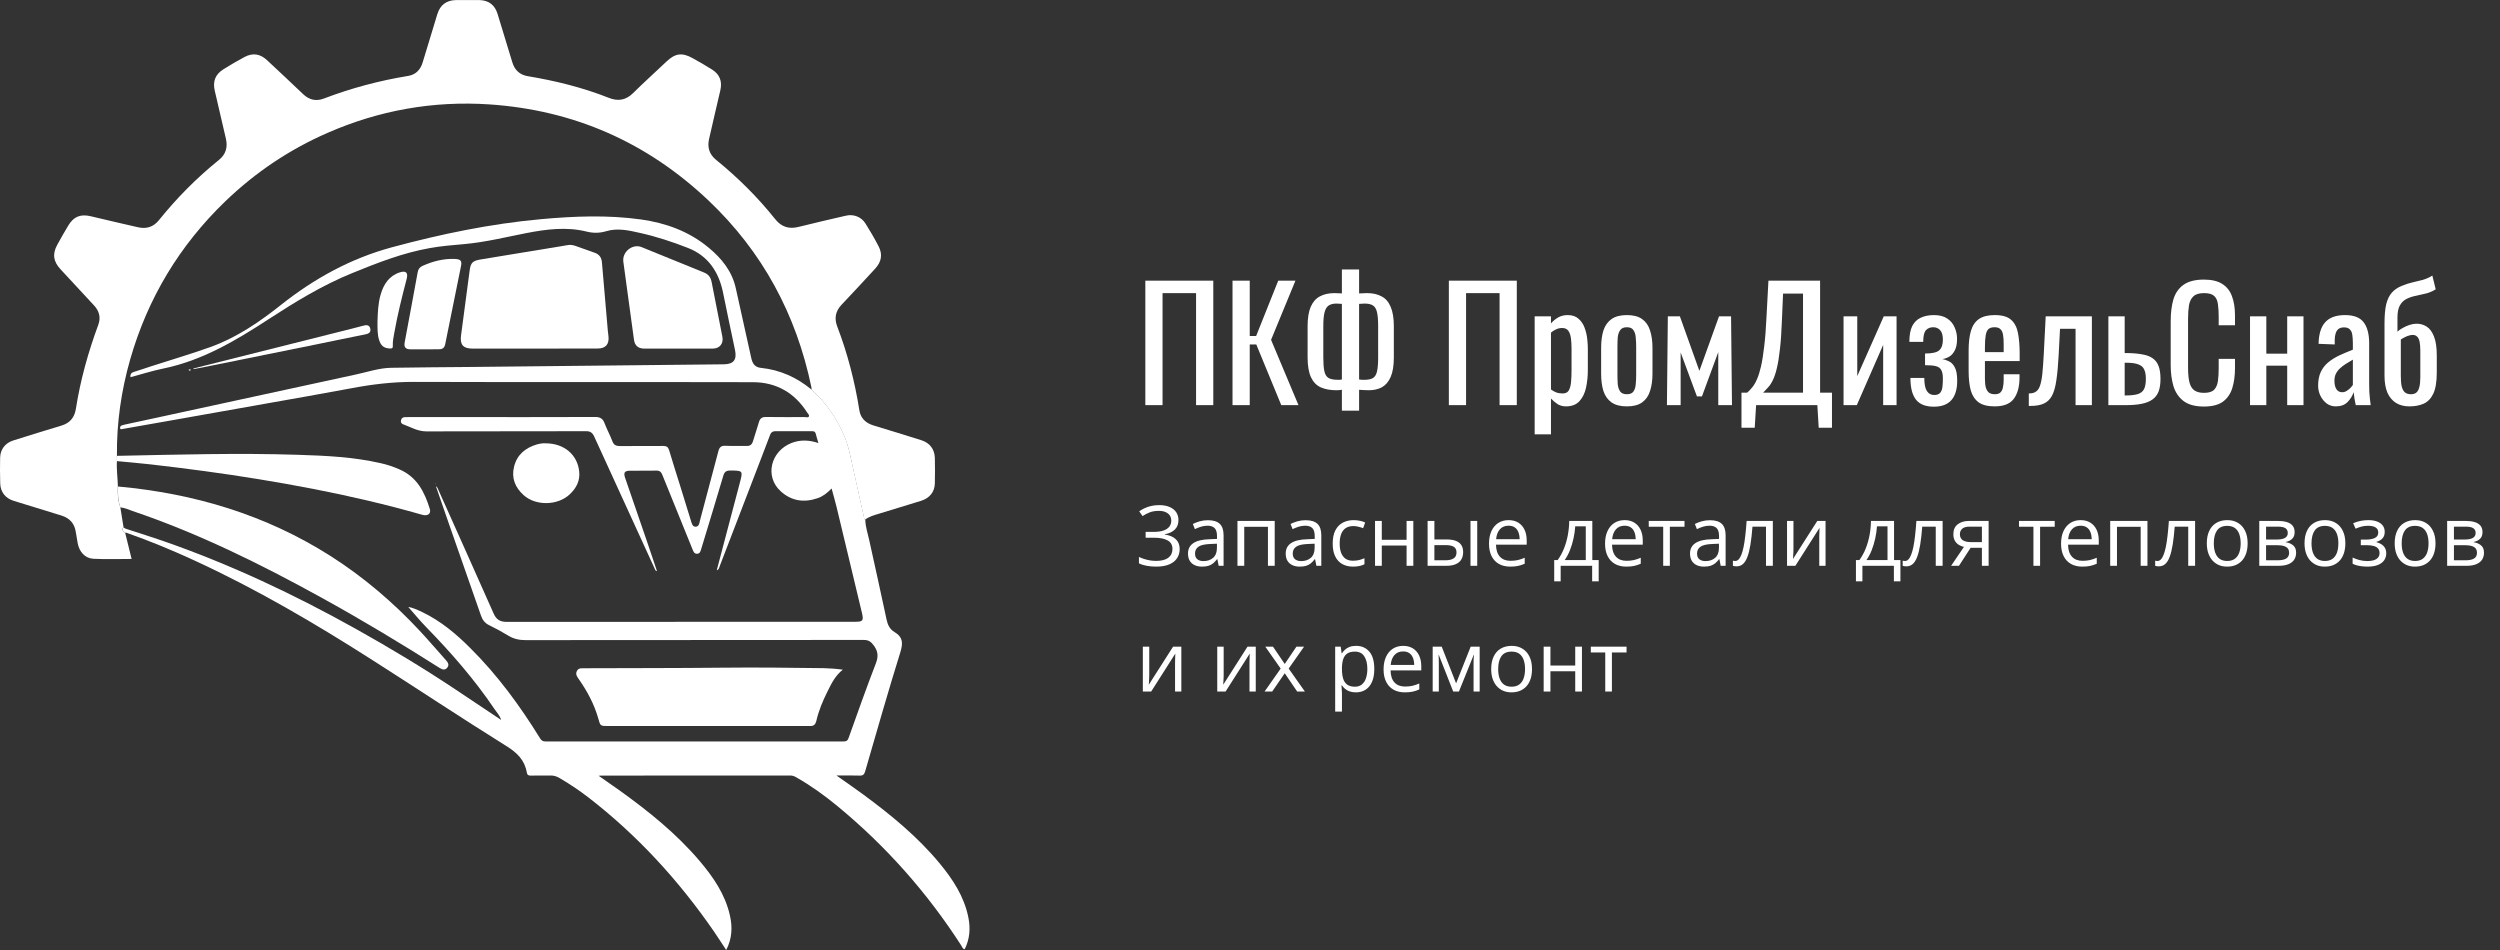 <?xml version="1.0" encoding="UTF-8"?> <svg xmlns="http://www.w3.org/2000/svg" width="200" height="76" viewBox="0 0 200 76" fill="none"><rect x="0" y="0" width="200" height="76" fill="#333333" stroke="none"/><path d="M10.013 42.624C10.185 43.316 10.35 44.001 10.529 44.716C9.504 44.716 8.479 44.753 7.462 44.701C6.796 44.663 6.34 44.144 6.213 43.444C6.16 43.15 6.108 42.849 6.063 42.556C5.958 41.864 5.562 41.442 4.903 41.239C3.631 40.855 2.36 40.456 1.088 40.065C0.437 39.862 0.04 39.365 0.018 38.688C-0.005 37.995 -0.005 37.31 0.01 36.618C0.025 35.948 0.414 35.437 1.073 35.233C2.352 34.827 3.639 34.436 4.926 34.044C5.592 33.841 5.958 33.405 6.07 32.712C6.43 30.402 7.058 28.167 7.866 25.977C8.076 25.405 7.941 24.893 7.537 24.449C6.647 23.486 5.756 22.523 4.858 21.559C4.267 20.927 4.17 20.332 4.582 19.58C4.866 19.068 5.15 18.556 5.457 18.052C5.891 17.33 6.43 17.104 7.26 17.3C8.524 17.593 9.781 17.902 11.038 18.18C11.697 18.331 12.258 18.173 12.707 17.623C14.136 15.847 15.737 14.229 17.51 12.799C18.078 12.34 18.228 11.768 18.071 11.091C17.779 9.812 17.472 8.532 17.18 7.253C17.008 6.508 17.225 5.951 17.869 5.545C18.415 5.198 18.983 4.875 19.552 4.566C20.218 4.205 20.817 4.303 21.363 4.815C22.328 5.718 23.3 6.621 24.258 7.539C24.744 7.998 25.291 8.118 25.904 7.885C28.096 7.05 30.355 6.448 32.667 6.071C33.266 5.973 33.647 5.567 33.819 4.973C34.201 3.693 34.597 2.414 34.986 1.135C35.211 0.397 35.712 0.021 36.475 0.006C37.096 -0.002 37.725 -0.002 38.346 0.006C39.094 0.021 39.588 0.397 39.805 1.112C40.201 2.399 40.59 3.693 40.987 4.988C41.174 5.612 41.585 5.989 42.221 6.094C44.436 6.463 46.605 6.997 48.7 7.825C49.433 8.118 50.062 8.028 50.645 7.449C51.513 6.591 52.426 5.77 53.316 4.927C54.012 4.265 54.558 4.182 55.403 4.649C55.942 4.942 56.466 5.251 56.982 5.575C57.588 5.966 57.79 6.515 57.626 7.23C57.326 8.525 57.019 9.812 56.728 11.106C56.571 11.776 56.743 12.348 57.281 12.784C59.024 14.199 60.611 15.772 62.01 17.525C62.519 18.165 63.125 18.346 63.895 18.15C65.152 17.834 66.409 17.548 67.673 17.255C68.287 17.111 68.9 17.345 69.237 17.879C69.611 18.474 69.963 19.076 70.284 19.7C70.628 20.348 70.516 20.95 70.015 21.491C69.125 22.455 68.234 23.425 67.329 24.374C66.843 24.886 66.731 25.457 66.97 26.097C67.808 28.28 68.384 30.522 68.751 32.833C68.848 33.457 69.259 33.841 69.858 34.029C71.145 34.421 72.432 34.812 73.711 35.218C74.377 35.429 74.766 35.933 74.788 36.633C74.803 37.31 74.803 37.988 74.788 38.665C74.773 39.35 74.377 39.847 73.689 40.065C72.558 40.419 71.429 40.757 70.299 41.103C69.918 41.216 69.536 41.322 69.207 41.57C69.125 41.517 69.118 41.427 69.103 41.344C68.811 40.02 68.511 38.695 68.219 37.371C68.04 36.558 67.89 35.722 67.568 34.955C66.962 33.51 66.095 32.231 64.92 31.169C64.92 31.109 64.927 31.042 64.912 30.981C63.701 25.149 61 20.137 56.683 16.043C51.76 11.377 45.91 8.811 39.161 8.352C34.65 8.051 30.318 8.826 26.181 10.639C23.136 11.972 20.42 13.8 18.018 16.111C14.36 19.64 11.824 23.847 10.417 28.746C9.699 31.26 9.325 33.834 9.355 36.453C9.355 36.596 9.355 36.731 9.355 36.874C9.31 37.551 9.415 38.229 9.43 38.906C9.407 39.47 9.422 40.035 9.624 40.569C9.706 41.096 9.796 41.63 9.879 42.157C9.714 42.383 9.841 42.511 10.013 42.624Z" fill="white"></path><path d="M10.013 42.623C9.841 42.503 9.714 42.383 9.893 42.172C9.968 42.285 10.088 42.307 10.208 42.345C11.143 42.646 12.078 42.947 13.006 43.263C18.392 45.13 23.532 47.553 28.515 50.337C31.223 51.85 33.879 53.453 36.468 55.176C37.68 55.982 38.877 56.79 40.089 57.595V57.592C39.992 57.246 39.745 56.998 39.55 56.712C37.964 54.364 36.109 52.234 34.134 50.209C33.587 49.652 33.094 49.043 32.66 48.554C32.952 48.591 33.393 48.779 33.827 48.99C35.271 49.69 36.483 50.706 37.612 51.835C39.79 53.995 41.593 56.456 43.201 59.06C43.313 59.24 43.418 59.315 43.635 59.315C51.588 59.308 59.548 59.308 67.501 59.315C67.726 59.315 67.816 59.24 67.89 59.03C68.601 57.042 69.304 55.048 70.067 53.077C70.277 52.527 70.254 52.121 69.91 51.647C69.686 51.338 69.484 51.195 69.102 51.195C60.087 51.203 51.072 51.203 42.056 51.21C41.555 51.21 41.106 51.12 40.672 50.856C40.171 50.548 39.655 50.27 39.131 50.014C38.772 49.841 38.585 49.57 38.465 49.208C37.65 46.86 36.827 44.512 36.004 42.164C35.622 41.081 35.248 39.989 34.874 38.906C34.934 38.936 34.971 38.974 34.994 39.019C36.498 42.375 38.002 45.724 39.49 49.081C39.7 49.562 40.007 49.75 40.523 49.75C49.815 49.743 59.099 49.743 68.392 49.743C69.027 49.743 69.102 49.66 68.96 49.05C68.286 46.228 67.613 43.406 66.932 40.584C66.813 40.095 66.671 39.606 66.528 39.079C66.177 39.44 65.833 39.711 65.414 39.854C64.321 40.23 63.319 40.087 62.451 39.297C61.165 38.131 61.636 36.099 63.326 35.436C64.03 35.166 64.726 35.196 65.474 35.444C65.391 35.166 65.316 34.94 65.264 34.714C65.227 34.548 65.137 34.496 64.98 34.496C63.992 34.503 63.012 34.503 62.025 34.496C61.808 34.496 61.68 34.586 61.605 34.797C61.404 35.346 61.187 35.895 60.977 36.445C59.84 39.395 58.71 42.345 57.573 45.303C57.529 45.416 57.529 45.566 57.341 45.619C57.962 43.278 58.568 40.96 59.182 38.642C59.444 37.649 59.444 37.649 58.419 37.641C58.104 37.641 57.955 37.747 57.865 38.055C57.289 40.012 56.69 41.961 56.099 43.91C56.047 44.091 56.002 44.294 55.763 44.302C55.531 44.302 55.471 44.114 55.396 43.933C54.596 41.961 53.795 39.997 53.002 38.025C52.912 37.792 52.8 37.641 52.523 37.649C51.812 37.664 51.102 37.649 50.391 37.657C49.964 37.664 49.867 37.815 50.009 38.228C50.6 39.952 51.199 41.675 51.79 43.406C52.044 44.159 52.299 44.911 52.561 45.694C52.418 45.656 52.411 45.574 52.381 45.506C50.765 41.984 49.149 38.462 47.541 34.932C47.398 34.616 47.219 34.488 46.867 34.496C42.618 34.511 38.361 34.496 34.111 34.511C33.408 34.511 32.854 34.165 32.241 33.939C32.114 33.894 32.046 33.773 32.076 33.638C32.106 33.487 32.196 33.389 32.353 33.374C32.465 33.367 32.577 33.367 32.69 33.367C34.014 33.367 35.331 33.367 36.655 33.367C40.306 33.367 43.964 33.374 47.615 33.359C48.019 33.359 48.229 33.495 48.363 33.856C48.55 34.345 48.805 34.812 48.992 35.301C49.104 35.602 49.291 35.685 49.59 35.685C50.75 35.677 51.91 35.685 53.069 35.677C53.316 35.677 53.451 35.76 53.526 36.008C53.81 36.964 54.117 37.92 54.416 38.876C54.723 39.854 55.022 40.832 55.321 41.811C55.374 41.969 55.441 42.134 55.636 42.134C55.86 42.142 55.92 41.969 55.965 41.796C55.972 41.758 55.98 41.72 55.987 41.683C56.481 39.824 56.982 37.965 57.469 36.099C57.551 35.775 57.7 35.647 58.037 35.662C58.598 35.692 59.159 35.662 59.72 35.677C60.004 35.685 60.154 35.572 60.237 35.301C60.386 34.789 60.573 34.277 60.715 33.766C60.805 33.465 60.969 33.352 61.284 33.359C62.316 33.374 63.356 33.367 64.389 33.367C64.494 33.367 64.643 33.427 64.703 33.329C64.778 33.209 64.635 33.103 64.576 33.006C63.566 31.418 62.107 30.582 60.244 30.575C51.206 30.552 42.161 30.582 33.124 30.552C31.418 30.545 29.749 30.748 28.088 31.064C25.799 31.493 23.51 31.892 21.221 32.298C18.572 32.772 15.931 33.239 13.283 33.706C12.13 33.909 10.978 34.119 9.826 34.315C9.751 34.33 9.639 34.383 9.609 34.262C9.587 34.165 9.639 34.067 9.751 34.029C9.834 34.007 9.916 33.984 10.006 33.961C10.859 33.781 11.711 33.6 12.557 33.412C17.854 32.261 23.151 31.109 28.448 29.965C29.398 29.762 30.326 29.438 31.305 29.423C33.453 29.386 35.593 29.378 37.74 29.356C44.458 29.288 51.176 29.213 57.895 29.145C58.688 29.137 58.965 28.791 58.8 27.994C58.479 26.473 58.157 24.961 57.85 23.441C57.514 21.762 56.66 20.468 55.037 19.836C53.788 19.346 52.508 18.925 51.191 18.632C50.301 18.428 49.396 18.225 48.498 18.496C47.959 18.654 47.473 18.662 46.927 18.526C45.319 18.127 43.71 18.338 42.109 18.647C40.463 18.97 38.825 19.377 37.149 19.527C36.228 19.61 35.316 19.678 34.403 19.843C32.233 20.227 30.191 21.025 28.163 21.853C25.784 22.823 23.607 24.155 21.467 25.548C18.849 27.256 16.178 28.844 13.058 29.484C12.175 29.664 11.315 29.943 10.44 30.176C10.402 29.898 10.537 29.807 10.731 29.747C11.195 29.604 11.652 29.446 12.116 29.295C13.709 28.776 15.325 28.31 16.904 27.738C18.976 26.977 20.779 25.743 22.492 24.381C25.156 22.274 28.051 20.678 31.351 19.783C35.278 18.722 39.236 17.902 43.283 17.533C45.947 17.292 48.61 17.187 51.266 17.555C53.264 17.834 55.112 18.504 56.683 19.805C57.73 20.671 58.568 21.695 58.868 23.079C59.272 24.938 59.69 26.789 60.102 28.648C60.214 29.145 60.431 29.386 60.88 29.431C62.414 29.589 63.753 30.198 64.935 31.177C66.11 32.23 66.977 33.51 67.583 34.962C67.905 35.73 68.047 36.565 68.234 37.378C68.534 38.703 68.826 40.027 69.117 41.352C69.14 41.434 69.14 41.525 69.222 41.577C69.237 42.172 69.439 42.729 69.558 43.301C70.015 45.393 70.486 47.477 70.927 49.57C71.017 50.006 71.197 50.352 71.571 50.571C72.229 50.962 72.252 51.444 72.035 52.151C71.055 55.312 70.142 58.495 69.222 61.678C69.147 61.949 69.05 62.062 68.751 62.047C68.167 62.025 67.591 62.04 66.918 62.04C67.681 62.581 68.377 63.056 69.05 63.552C71.279 65.193 73.412 66.939 75.184 69.084C76.232 70.356 77.13 71.718 77.466 73.381C77.646 74.261 77.586 75.119 77.174 75.94C77.003 75.909 76.973 75.751 76.905 75.646C74.167 71.394 70.853 67.661 66.955 64.455C65.93 63.612 64.86 62.845 63.708 62.19C63.559 62.1 63.401 62.04 63.222 62.04C58.187 62.047 53.152 62.047 48.109 62.047C48.064 62.047 48.012 62.054 47.892 62.062C48.483 62.476 49.029 62.852 49.568 63.236C51.895 64.907 54.124 66.698 55.987 68.896C57.064 70.175 58.007 71.537 58.389 73.215C58.605 74.156 58.576 75.074 58.097 76C57.753 75.488 57.446 74.999 57.117 74.517C54.296 70.431 50.989 66.819 47.062 63.786C46.328 63.221 45.558 62.709 44.765 62.243C44.533 62.108 44.301 62.032 44.024 62.04C43.501 62.054 42.977 62.032 42.453 62.047C42.266 62.054 42.176 61.987 42.146 61.814C41.982 60.806 41.361 60.211 40.5 59.677C36.902 57.434 33.37 55.086 29.794 52.806C25.201 49.871 20.502 47.116 15.55 44.836C13.821 44.038 12.063 43.308 10.268 42.676C10.178 42.639 10.103 42.601 10.013 42.623Z" fill="white"></path><path d="M9.445 38.921C15.535 39.478 21.258 41.179 26.458 44.49C29.091 46.168 31.455 48.185 33.587 50.473C34.298 51.233 34.964 52.023 35.66 52.798C35.832 52.986 35.974 53.19 35.772 53.423C35.578 53.656 35.353 53.551 35.136 53.415C32.039 51.451 28.897 49.562 25.687 47.794C20.824 45.115 15.864 42.661 10.597 40.878C10.283 40.772 9.976 40.614 9.632 40.599C9.437 40.05 9.415 39.485 9.445 38.921Z" fill="white"></path><path d="M9.362 36.468C14.195 36.37 19.028 36.227 23.861 36.385C26.076 36.453 28.291 36.558 30.46 37.055C30.969 37.168 31.463 37.333 31.942 37.544C33.355 38.146 33.969 39.358 34.388 40.727C34.5 41.096 34.216 41.307 33.789 41.186C32.346 40.773 30.887 40.396 29.428 40.05C26.525 39.365 23.592 38.808 20.644 38.327C17.794 37.86 14.936 37.484 12.071 37.153C11.165 37.047 10.26 36.98 9.355 36.889C9.362 36.754 9.362 36.611 9.362 36.468Z" fill="white"></path><path d="M67.427 53.573C66.805 54.062 66.506 54.702 66.199 55.319C65.818 56.079 65.489 56.862 65.301 57.697C65.242 57.946 65.092 58.089 64.831 58.081C64.643 58.081 64.456 58.081 64.269 58.081C59.062 58.081 53.855 58.081 48.648 58.081C48.027 58.081 48.027 58.081 47.862 57.479C47.533 56.32 46.972 55.282 46.284 54.303C46.149 54.108 46.029 53.934 46.149 53.686C46.276 53.43 46.508 53.46 46.733 53.46C50.406 53.445 54.087 53.453 57.76 53.415C60.476 53.385 63.192 53.415 65.907 53.453C66.394 53.468 66.88 53.498 67.427 53.573Z" fill="white"></path><path d="M42.775 27.888C41.114 27.888 39.461 27.888 37.8 27.888C37.066 27.888 36.789 27.587 36.879 26.864C37.104 25.111 37.336 23.365 37.575 21.619C37.657 21.017 37.815 20.867 38.428 20.761C40.77 20.37 43.119 19.986 45.461 19.602C45.663 19.572 45.857 19.61 46.044 19.677C46.56 19.858 47.077 20.046 47.593 20.227C47.952 20.355 48.124 20.618 48.154 20.987C48.311 22.808 48.468 24.629 48.625 26.451C48.64 26.601 48.663 26.752 48.678 26.902C48.745 27.542 48.453 27.881 47.817 27.881C46.142 27.888 44.458 27.888 42.775 27.888Z" fill="white"></path><path d="M54.259 27.888C53.346 27.888 52.441 27.896 51.528 27.888C51.034 27.881 50.772 27.633 50.713 27.143C50.436 25.074 50.151 23.004 49.867 20.935C49.762 20.152 50.6 19.475 51.326 19.768C52.995 20.445 54.663 21.13 56.339 21.808C56.69 21.951 56.855 22.199 56.93 22.56C57.214 24.02 57.506 25.48 57.79 26.94C57.895 27.482 57.581 27.881 57.027 27.888C56.107 27.896 55.179 27.888 54.259 27.888Z" fill="white"></path><path d="M33.961 27.948C33.587 27.948 33.213 27.956 32.839 27.948C32.443 27.941 32.301 27.775 32.375 27.384C32.719 25.518 33.079 23.651 33.415 21.777C33.46 21.529 33.572 21.379 33.797 21.273C34.627 20.897 35.488 20.679 36.4 20.716C36.849 20.739 36.969 20.867 36.879 21.296C36.46 23.38 36.034 25.457 35.615 27.542C35.555 27.828 35.398 27.941 35.121 27.941C34.732 27.941 34.35 27.941 33.961 27.948Z" fill="white"></path><path d="M43.673 35.467C45.124 35.474 46.194 36.37 46.336 37.717C46.418 38.447 46.111 39.049 45.58 39.546C44.615 40.456 42.857 40.486 41.885 39.606C41.204 38.989 40.897 38.236 41.129 37.318C41.368 36.362 42.042 35.828 42.939 35.557C43.186 35.489 43.448 35.444 43.673 35.467Z" fill="white"></path><path d="M30.198 25.789C30.221 25.014 30.243 24.276 30.453 23.561C30.692 22.733 31.134 22.056 32.001 21.785C32.488 21.634 32.66 21.823 32.533 22.312C32.158 23.749 31.799 25.187 31.538 26.654C31.478 26.985 31.41 27.316 31.425 27.655C31.433 27.843 31.38 27.888 31.193 27.881C30.737 27.858 30.49 27.685 30.34 27.233C30.176 26.752 30.206 26.255 30.198 25.789Z" fill="white"></path><path d="M15.475 29.476C19.702 28.415 23.921 27.354 28.148 26.293C28.44 26.218 28.724 26.142 29.016 26.067C29.271 25.999 29.54 25.947 29.622 26.285C29.697 26.616 29.465 26.707 29.188 26.759C27.991 26.993 26.802 27.241 25.612 27.489C22.687 28.084 19.769 28.671 16.844 29.266C16.395 29.356 15.946 29.439 15.497 29.529C15.49 29.514 15.482 29.491 15.475 29.476Z" fill="white"></path><path d="M15.265 29.589C15.235 29.65 15.191 29.672 15.146 29.642C15.123 29.634 15.108 29.612 15.093 29.589C15.071 29.552 15.078 29.574 15.108 29.567C15.161 29.567 15.22 29.514 15.265 29.589Z" fill="white"></path><path d="M34.785 38.627C34.8 38.658 34.822 38.695 34.837 38.725C34.762 38.748 34.822 38.68 34.807 38.665C34.792 38.658 34.792 38.642 34.785 38.627Z" fill="white"></path><path d="M34.785 38.636L34.777 38.627H34.785V38.636Z" fill="white"></path><path d="M91.627 32.412V22.454H97.063V32.412H95.685V23.449H93.004V32.412H91.627ZM98.602 32.412V22.454H99.979V26.88H100.491L102.258 22.454H103.635L101.685 27.187L103.879 32.412H102.502L100.503 27.556H99.979V32.412H98.602ZM107.351 32.854V31.182C107.31 31.191 107.245 31.199 107.156 31.207C107.066 31.215 106.989 31.219 106.924 31.219C106.428 31.219 106.006 31.142 105.657 30.986C105.315 30.83 105.055 30.559 104.876 30.174C104.698 29.789 104.608 29.261 104.608 28.588V26.105C104.608 25.441 104.694 24.916 104.864 24.531C105.035 24.146 105.279 23.872 105.596 23.708C105.92 23.535 106.306 23.449 106.753 23.449C106.867 23.449 106.981 23.453 107.095 23.462C107.208 23.462 107.294 23.466 107.351 23.474V21.556H108.728V23.474C108.809 23.466 108.911 23.462 109.033 23.462C109.155 23.453 109.26 23.449 109.35 23.449C109.813 23.449 110.203 23.535 110.52 23.708C110.844 23.872 111.088 24.15 111.251 24.544C111.422 24.929 111.507 25.449 111.507 26.105V28.588C111.507 29.252 111.422 29.777 111.251 30.162C111.08 30.547 110.844 30.822 110.544 30.986C110.243 31.142 109.902 31.219 109.52 31.219C109.39 31.219 109.26 31.215 109.13 31.207C109 31.199 108.866 31.191 108.728 31.182V32.854H107.351ZM107.009 30.383C107.074 30.383 107.139 30.383 107.204 30.383C107.269 30.375 107.318 30.367 107.351 30.359V24.31C107.278 24.302 107.204 24.298 107.131 24.298C107.058 24.29 106.989 24.285 106.924 24.285C106.656 24.285 106.444 24.339 106.29 24.445C106.136 24.552 106.026 24.736 105.961 24.998C105.896 25.261 105.864 25.63 105.864 26.105V28.588C105.864 29.064 105.892 29.433 105.949 29.695C106.006 29.957 106.115 30.137 106.278 30.236C106.44 30.334 106.684 30.383 107.009 30.383ZM109.179 30.383C109.471 30.383 109.695 30.334 109.849 30.236C110.003 30.137 110.109 29.957 110.166 29.695C110.223 29.433 110.252 29.064 110.252 28.588V26.105C110.252 25.63 110.223 25.261 110.166 24.998C110.109 24.736 110.003 24.552 109.849 24.445C109.695 24.339 109.463 24.285 109.155 24.285C109.081 24.285 109.008 24.29 108.935 24.298C108.862 24.298 108.793 24.302 108.728 24.31V30.359C108.784 30.367 108.854 30.375 108.935 30.383C109.016 30.383 109.097 30.383 109.179 30.383ZM115.908 32.412V22.454H121.344V32.412H119.967V23.449H117.285V32.412H115.908ZM122.773 34.748V25.306H124.078V25.871C124.232 25.691 124.419 25.535 124.638 25.404C124.858 25.273 125.117 25.207 125.418 25.207C125.784 25.207 126.073 25.306 126.284 25.503C126.503 25.691 126.665 25.933 126.771 26.228C126.877 26.515 126.946 26.81 126.978 27.113C127.011 27.408 127.027 27.662 127.027 27.875V29.596C127.027 30.096 126.978 30.572 126.881 31.023C126.783 31.465 126.604 31.826 126.345 32.105C126.093 32.375 125.735 32.51 125.272 32.51C125.02 32.51 124.797 32.449 124.602 32.326C124.407 32.195 124.232 32.047 124.078 31.883V34.748H122.773ZM125.016 31.477C125.244 31.477 125.406 31.395 125.504 31.232C125.601 31.059 125.662 30.83 125.686 30.543C125.711 30.256 125.723 29.941 125.723 29.596V27.875C125.723 27.58 125.707 27.31 125.674 27.064C125.642 26.81 125.573 26.609 125.467 26.462C125.361 26.314 125.195 26.24 124.967 26.24C124.797 26.24 124.634 26.277 124.48 26.351C124.325 26.425 124.191 26.511 124.078 26.609V31.158C124.199 31.248 124.337 31.326 124.492 31.391C124.647 31.449 124.821 31.477 125.016 31.477ZM130.151 32.51C129.631 32.51 129.22 32.404 128.92 32.191C128.619 31.977 128.404 31.674 128.274 31.281C128.152 30.887 128.091 30.424 128.091 29.892V27.826C128.091 27.293 128.152 26.83 128.274 26.437C128.404 26.044 128.619 25.74 128.92 25.527C129.22 25.314 129.631 25.207 130.151 25.207C130.671 25.207 131.077 25.314 131.37 25.527C131.67 25.74 131.881 26.044 132.003 26.437C132.134 26.83 132.198 27.293 132.198 27.826V29.892C132.198 30.424 132.134 30.887 132.003 31.281C131.881 31.674 131.67 31.977 131.37 32.191C131.077 32.404 130.671 32.51 130.151 32.51ZM130.151 31.539C130.403 31.539 130.577 31.465 130.675 31.318C130.781 31.17 130.842 30.977 130.858 30.74C130.882 30.494 130.894 30.24 130.894 29.978V27.752C130.894 27.482 130.882 27.228 130.858 26.99C130.842 26.753 130.781 26.56 130.675 26.412C130.577 26.257 130.403 26.179 130.151 26.179C129.899 26.179 129.72 26.257 129.614 26.412C129.509 26.56 129.444 26.753 129.419 26.99C129.403 27.228 129.395 27.482 129.395 27.752V29.978C129.395 30.24 129.403 30.494 129.419 30.74C129.444 30.977 129.509 31.17 129.614 31.318C129.72 31.465 129.899 31.539 130.151 31.539ZM133.354 32.412L133.427 25.306H134.39L135.95 29.67L137.522 25.306H138.485L138.558 32.412H137.461V28.17L136.157 31.711H135.755L134.451 28.195V32.412H133.354ZM139.318 34.219V31.416H139.769C139.907 31.301 140.041 31.162 140.171 30.998C140.309 30.834 140.435 30.621 140.549 30.359C140.671 30.088 140.781 29.744 140.878 29.326C140.976 28.9 141.061 28.367 141.134 27.728C141.215 27.088 141.276 26.314 141.317 25.404L141.475 22.454H145.607V31.416H146.558V34.219H145.497L145.388 32.412H140.488L140.378 34.219H139.318ZM141.049 31.416H144.242V23.486H142.645L142.548 25.736C142.515 26.621 142.463 27.367 142.389 27.974C142.324 28.572 142.243 29.068 142.146 29.461C142.056 29.846 141.951 30.162 141.829 30.408C141.715 30.646 141.589 30.838 141.451 30.986C141.321 31.133 141.187 31.277 141.049 31.416ZM147.484 32.412V25.306H148.581V30.088L150.701 25.306H151.725V32.412H150.653V27.593L148.544 32.412H147.484ZM154.711 32.535C154.387 32.535 154.106 32.49 153.87 32.4C153.635 32.309 153.44 32.17 153.285 31.982C153.131 31.785 153.017 31.543 152.944 31.256C152.871 30.969 152.834 30.629 152.834 30.236H153.943C153.943 30.719 154.013 31.068 154.151 31.281C154.289 31.494 154.484 31.6 154.736 31.6C154.955 31.6 155.114 31.543 155.211 31.428C155.309 31.314 155.37 31.158 155.394 30.961C155.418 30.756 155.43 30.531 155.43 30.285C155.43 29.974 155.386 29.744 155.296 29.596C155.215 29.441 155.069 29.338 154.858 29.289C154.655 29.24 154.37 29.215 154.004 29.215V28.281C154.573 28.281 154.951 28.195 155.138 28.023C155.333 27.851 155.43 27.568 155.43 27.175C155.43 26.822 155.357 26.568 155.211 26.412C155.065 26.257 154.882 26.179 154.663 26.179C154.419 26.179 154.224 26.257 154.078 26.412C153.931 26.568 153.858 26.88 153.858 27.347H152.749C152.749 26.814 152.827 26.392 152.981 26.08C153.143 25.769 153.371 25.548 153.663 25.416C153.964 25.277 154.314 25.207 154.711 25.207C155.15 25.207 155.504 25.298 155.772 25.478C156.048 25.658 156.247 25.896 156.369 26.191C156.499 26.478 156.564 26.781 156.564 27.101C156.564 27.511 156.499 27.83 156.369 28.06C156.247 28.289 156.093 28.453 155.906 28.552C155.727 28.65 155.552 28.707 155.382 28.724C155.561 28.756 155.74 28.818 155.918 28.908C156.105 28.99 156.259 29.15 156.381 29.387C156.511 29.617 156.576 29.978 156.576 30.469C156.576 31.142 156.422 31.654 156.113 32.006C155.804 32.359 155.337 32.535 154.711 32.535ZM159.575 32.51C159.022 32.51 158.596 32.404 158.295 32.191C157.994 31.969 157.783 31.65 157.661 31.232C157.547 30.805 157.49 30.285 157.49 29.67V28.047C157.49 27.416 157.551 26.892 157.673 26.474C157.795 26.056 158.007 25.74 158.307 25.527C158.616 25.314 159.038 25.207 159.575 25.207C160.168 25.207 160.603 25.33 160.879 25.576C161.163 25.822 161.35 26.179 161.439 26.646C161.529 27.105 161.573 27.658 161.573 28.306V28.883H158.794V30.31C158.794 30.596 158.819 30.83 158.868 31.01C158.925 31.191 159.01 31.326 159.124 31.416C159.245 31.498 159.4 31.539 159.587 31.539C159.782 31.539 159.928 31.494 160.025 31.404C160.131 31.305 160.201 31.17 160.233 30.998C160.274 30.818 160.294 30.609 160.294 30.371V29.941H161.561V30.211C161.561 30.924 161.411 31.486 161.11 31.895C160.81 32.305 160.298 32.51 159.575 32.51ZM158.794 28.17H160.294V27.531C160.294 27.236 160.278 26.99 160.245 26.793C160.213 26.588 160.143 26.437 160.038 26.339C159.94 26.232 159.782 26.179 159.562 26.179C159.351 26.179 159.189 26.228 159.075 26.326C158.97 26.425 158.896 26.593 158.855 26.83C158.815 27.06 158.794 27.38 158.794 27.789V28.17ZM162.304 32.473V31.477C162.547 31.477 162.738 31.428 162.876 31.33C163.023 31.232 163.132 31.068 163.206 30.838C163.287 30.601 163.348 30.285 163.388 29.892C163.429 29.49 163.465 28.99 163.498 28.392L163.656 25.306H167.35V32.412H166.045V26.302H164.802L164.693 28.392C164.652 29.203 164.591 29.875 164.51 30.408C164.437 30.941 164.319 31.359 164.156 31.662C163.994 31.957 163.775 32.166 163.498 32.289C163.23 32.412 162.88 32.473 162.45 32.473H162.304ZM168.67 32.412V25.306H169.974V28.244C169.991 28.244 170.011 28.244 170.035 28.244C170.068 28.244 170.096 28.244 170.121 28.244C170.145 28.244 170.165 28.244 170.182 28.244C170.661 28.252 171.067 28.289 171.401 28.355C171.742 28.412 172.018 28.519 172.229 28.674C172.44 28.822 172.595 29.031 172.693 29.301C172.79 29.564 172.839 29.904 172.839 30.322C172.839 30.707 172.79 31.035 172.693 31.305C172.595 31.568 172.437 31.781 172.217 31.945C171.998 32.109 171.709 32.227 171.352 32.301C170.994 32.375 170.56 32.412 170.048 32.412H168.67ZM169.974 31.637H170.048C170.462 31.637 170.787 31.6 171.023 31.527C171.258 31.453 171.425 31.322 171.522 31.133C171.62 30.937 171.669 30.662 171.669 30.31C171.669 29.99 171.624 29.74 171.535 29.56C171.453 29.371 171.299 29.236 171.071 29.154C170.852 29.064 170.531 29.019 170.109 29.019C170.1 29.019 170.08 29.019 170.048 29.019C170.015 29.019 169.991 29.019 169.974 29.019V31.637ZM176.313 32.523C175.614 32.523 175.07 32.375 174.68 32.08C174.297 31.785 174.029 31.387 173.875 30.887C173.729 30.387 173.656 29.83 173.656 29.215V25.699C173.656 25.027 173.729 24.441 173.875 23.941C174.029 23.441 174.297 23.056 174.68 22.786C175.07 22.507 175.614 22.368 176.313 22.368C176.93 22.368 177.418 22.482 177.776 22.712C178.141 22.941 178.401 23.269 178.556 23.695C178.718 24.122 178.799 24.634 178.799 25.232V26.019H177.495V25.318C177.495 24.949 177.475 24.626 177.434 24.347C177.402 24.06 177.304 23.839 177.142 23.683C176.979 23.527 176.707 23.449 176.325 23.449C175.935 23.449 175.65 23.535 175.472 23.708C175.293 23.872 175.175 24.109 175.119 24.421C175.07 24.724 175.045 25.081 175.045 25.49V29.437C175.045 29.937 175.086 30.334 175.167 30.629C175.248 30.916 175.382 31.121 175.57 31.244C175.756 31.367 176.008 31.428 176.325 31.428C176.699 31.428 176.967 31.346 177.13 31.182C177.292 31.01 177.393 30.777 177.434 30.482C177.475 30.187 177.495 29.842 177.495 29.449V28.711H178.799V29.449C178.799 30.055 178.726 30.592 178.58 31.059C178.434 31.518 178.182 31.879 177.824 32.141C177.466 32.395 176.963 32.523 176.313 32.523ZM180.002 32.412V25.306H181.306V28.293H182.976V25.306H184.28V32.412H182.976V29.252H181.306V32.412H180.002ZM186.864 32.51C186.587 32.51 186.343 32.432 186.132 32.277C185.921 32.113 185.755 31.908 185.633 31.662C185.511 31.408 185.45 31.142 185.45 30.863C185.45 30.42 185.523 30.047 185.669 29.744C185.815 29.441 186.014 29.187 186.266 28.982C186.526 28.769 186.823 28.584 187.156 28.429C187.497 28.273 187.855 28.121 188.229 27.974V27.47C188.229 27.183 188.212 26.945 188.18 26.757C188.147 26.568 188.078 26.429 187.973 26.339C187.875 26.24 187.725 26.191 187.522 26.191C187.343 26.191 187.197 26.232 187.083 26.314C186.977 26.396 186.9 26.515 186.852 26.671C186.803 26.818 186.778 26.994 186.778 27.199V27.556L185.486 27.506C185.502 26.72 185.681 26.142 186.023 25.773C186.364 25.396 186.892 25.207 187.607 25.207C188.306 25.207 188.802 25.4 189.094 25.785C189.387 26.171 189.533 26.728 189.533 27.457V30.703C189.533 30.924 189.537 31.137 189.545 31.342C189.561 31.547 189.577 31.74 189.594 31.92C189.618 32.092 189.638 32.256 189.655 32.412H188.46C188.436 32.281 188.403 32.117 188.363 31.92C188.33 31.715 188.306 31.531 188.29 31.367C188.208 31.645 188.05 31.908 187.814 32.154C187.587 32.391 187.27 32.51 186.864 32.51ZM187.376 31.379C187.505 31.379 187.627 31.342 187.741 31.268C187.855 31.195 187.956 31.113 188.046 31.023C188.135 30.924 188.196 30.846 188.229 30.789V28.773C188.025 28.887 187.834 29.002 187.656 29.117C187.477 29.232 187.319 29.355 187.181 29.486C187.05 29.609 186.945 29.752 186.864 29.916C186.791 30.072 186.754 30.252 186.754 30.457C186.754 30.744 186.807 30.969 186.912 31.133C187.018 31.297 187.172 31.379 187.376 31.379ZM192.748 32.51C192.341 32.51 191.988 32.42 191.688 32.24C191.387 32.051 191.155 31.777 190.993 31.416C190.838 31.047 190.761 30.592 190.761 30.051V25.871C190.761 25.248 190.806 24.74 190.895 24.347C190.993 23.953 191.143 23.642 191.346 23.413C191.549 23.183 191.813 23.003 192.138 22.872C192.48 22.732 192.784 22.634 193.053 22.577C193.321 22.519 193.577 22.458 193.82 22.392C194.072 22.318 194.328 22.204 194.588 22.048L194.856 23.142C194.629 23.29 194.377 23.4 194.101 23.474C193.833 23.54 193.565 23.601 193.296 23.658C193.028 23.708 192.776 23.79 192.541 23.904C192.305 24.019 192.122 24.195 191.992 24.433C191.862 24.663 191.797 24.982 191.797 25.392V26.535C191.902 26.429 192.041 26.33 192.212 26.24C192.382 26.142 192.565 26.06 192.76 25.994C192.963 25.929 193.154 25.896 193.333 25.896C193.625 25.896 193.894 25.974 194.137 26.13C194.381 26.285 194.576 26.552 194.722 26.929C194.869 27.297 194.942 27.802 194.942 28.441V29.793C194.942 30.539 194.848 31.109 194.661 31.502C194.474 31.887 194.214 32.154 193.881 32.301C193.556 32.441 193.178 32.51 192.748 32.51ZM192.87 31.539C193.048 31.539 193.191 31.498 193.296 31.416C193.41 31.326 193.491 31.182 193.54 30.986C193.597 30.789 193.625 30.527 193.625 30.199V28.047C193.625 27.744 193.605 27.502 193.565 27.322C193.524 27.142 193.459 27.011 193.37 26.929C193.28 26.838 193.158 26.793 193.004 26.793C192.922 26.793 192.829 26.81 192.724 26.843C192.626 26.867 192.52 26.908 192.407 26.966C192.301 27.015 192.187 27.08 192.065 27.162V30.088C192.065 30.433 192.09 30.711 192.138 30.924C192.195 31.137 192.28 31.293 192.394 31.391C192.516 31.49 192.675 31.539 192.87 31.539Z" fill="white"></path><path d="M94.277 41.601C94.277 41.926 94.177 42.183 93.978 42.373C93.779 42.561 93.513 42.683 93.18 42.74V42.763C93.57 42.82 93.866 42.946 94.069 43.143C94.273 43.339 94.374 43.597 94.374 43.916C94.374 44.197 94.304 44.445 94.163 44.659C94.025 44.871 93.816 45.035 93.537 45.153C93.258 45.271 92.91 45.33 92.495 45.33C92.237 45.33 91.992 45.309 91.758 45.268C91.524 45.228 91.31 45.162 91.115 45.068V44.554C91.249 44.62 91.394 44.676 91.55 44.724C91.706 44.772 91.864 44.809 92.024 44.836C92.186 44.86 92.341 44.872 92.488 44.872C92.917 44.872 93.242 44.789 93.462 44.623C93.685 44.455 93.797 44.219 93.797 43.916C93.797 43.603 93.668 43.376 93.41 43.234C93.155 43.09 92.796 43.018 92.332 43.018H91.651V42.55H92.31C92.622 42.55 92.88 42.514 93.086 42.442C93.291 42.368 93.445 42.264 93.547 42.131C93.65 41.996 93.703 41.836 93.703 41.653C93.703 41.402 93.612 41.209 93.43 41.073C93.25 40.938 93.016 40.87 92.725 40.87C92.424 40.87 92.176 40.91 91.978 40.988C91.782 41.065 91.59 41.164 91.404 41.286L91.138 40.906C91.263 40.815 91.406 40.732 91.566 40.658C91.726 40.581 91.904 40.521 92.099 40.477C92.294 40.432 92.504 40.409 92.728 40.409C93.064 40.409 93.346 40.46 93.576 40.563C93.805 40.663 93.98 40.803 94.099 40.982C94.217 41.161 94.277 41.367 94.277 41.601ZM96.634 41.617C97.058 41.617 97.373 41.713 97.578 41.905C97.784 42.097 97.887 42.404 97.887 42.825V45.265H97.494L97.39 44.734H97.364C97.264 44.865 97.161 44.975 97.053 45.065C96.944 45.152 96.819 45.219 96.676 45.265C96.535 45.308 96.362 45.33 96.156 45.33C95.94 45.33 95.747 45.292 95.579 45.215C95.412 45.139 95.28 45.023 95.183 44.868C95.088 44.713 95.04 44.517 95.04 44.279C95.04 43.921 95.181 43.646 95.462 43.454C95.743 43.262 96.172 43.157 96.747 43.14L97.361 43.113V42.894C97.361 42.584 97.295 42.367 97.163 42.242C97.031 42.118 96.845 42.056 96.604 42.056C96.418 42.056 96.241 42.083 96.072 42.138C95.903 42.192 95.743 42.257 95.592 42.331L95.426 41.918C95.586 41.835 95.77 41.764 95.978 41.705C96.186 41.646 96.404 41.617 96.634 41.617ZM97.355 43.496L96.812 43.519C96.368 43.537 96.056 43.61 95.874 43.739C95.692 43.867 95.602 44.05 95.602 44.285C95.602 44.491 95.663 44.642 95.787 44.741C95.91 44.839 96.073 44.888 96.276 44.888C96.593 44.888 96.851 44.8 97.053 44.623C97.254 44.446 97.355 44.181 97.355 43.827V43.496ZM101.977 41.676V45.265H101.435V42.144H99.539V45.265H98.997V41.676H101.977ZM104.45 41.617C104.875 41.617 105.189 41.713 105.395 41.905C105.601 42.097 105.704 42.404 105.704 42.825V45.265H105.311L105.207 44.734H105.181C105.081 44.865 104.977 44.975 104.869 45.065C104.761 45.152 104.635 45.219 104.493 45.265C104.352 45.308 104.179 45.33 103.973 45.33C103.757 45.33 103.565 45.292 103.396 45.215C103.229 45.139 103.097 45.023 102.999 44.868C102.904 44.713 102.857 44.517 102.857 44.279C102.857 43.921 102.997 43.646 103.279 43.454C103.56 43.262 103.988 43.157 104.564 43.14L105.178 43.113V42.894C105.178 42.584 105.112 42.367 104.98 42.242C104.848 42.118 104.661 42.056 104.421 42.056C104.235 42.056 104.058 42.083 103.889 42.138C103.72 42.192 103.56 42.257 103.408 42.331L103.243 41.918C103.403 41.835 103.587 41.764 103.795 41.705C104.003 41.646 104.221 41.617 104.45 41.617ZM105.171 43.496L104.629 43.519C104.186 43.537 103.873 43.61 103.691 43.739C103.509 43.867 103.418 44.05 103.418 44.285C103.418 44.491 103.48 44.642 103.603 44.741C103.727 44.839 103.89 44.888 104.094 44.888C104.409 44.888 104.668 44.8 104.869 44.623C105.07 44.446 105.171 44.181 105.171 43.827V43.496ZM108.239 45.33C107.919 45.33 107.636 45.264 107.392 45.13C107.147 44.997 106.957 44.794 106.821 44.521C106.684 44.248 106.616 43.905 106.616 43.49C106.616 43.056 106.687 42.701 106.83 42.426C106.975 42.148 107.174 41.943 107.427 41.81C107.68 41.677 107.968 41.61 108.291 41.61C108.468 41.61 108.639 41.629 108.804 41.666C108.97 41.701 109.107 41.746 109.213 41.8L109.05 42.255C108.942 42.212 108.817 42.172 108.674 42.138C108.533 42.103 108.401 42.085 108.278 42.085C108.031 42.085 107.825 42.139 107.661 42.246C107.499 42.353 107.376 42.51 107.294 42.717C107.214 42.925 107.174 43.18 107.174 43.483C107.174 43.774 107.213 44.021 107.291 44.227C107.371 44.432 107.489 44.589 107.645 44.698C107.803 44.805 107.999 44.858 108.235 44.858C108.424 44.858 108.594 44.839 108.745 44.8C108.897 44.758 109.034 44.71 109.157 44.656V45.14C109.038 45.201 108.905 45.248 108.758 45.281C108.613 45.314 108.44 45.33 108.239 45.33ZM110.543 41.676V43.182H112.527V41.676H113.066V45.265H112.527V43.644H110.543V45.265H110.002V41.676H110.543ZM114.208 45.265V41.676H114.751V43.156H115.725C116.028 43.156 116.276 43.194 116.471 43.27C116.668 43.347 116.814 43.46 116.909 43.611C117.004 43.762 117.052 43.948 117.052 44.171C117.052 44.394 117.004 44.587 116.909 44.751C116.817 44.914 116.669 45.041 116.468 45.13C116.269 45.22 116.009 45.265 115.689 45.265H114.208ZM114.751 44.823H115.637C115.905 44.823 116.12 44.775 116.28 44.678C116.44 44.582 116.52 44.422 116.52 44.197C116.52 43.977 116.445 43.824 116.296 43.739C116.147 43.651 115.932 43.608 115.653 43.608H114.751V44.823ZM117.64 45.265V41.676H118.178V45.265H117.64ZM120.688 41.61C120.991 41.61 121.25 41.678 121.467 41.813C121.684 41.949 121.849 42.139 121.964 42.383C122.079 42.625 122.136 42.909 122.136 43.234V43.572H119.679C119.685 43.993 119.789 44.314 119.99 44.534C120.191 44.755 120.475 44.865 120.84 44.865C121.065 44.865 121.265 44.844 121.438 44.803C121.611 44.761 121.791 44.7 121.977 44.62V45.098C121.797 45.178 121.618 45.237 121.441 45.274C121.266 45.312 121.058 45.33 120.818 45.33C120.476 45.33 120.177 45.26 119.922 45.12C119.669 44.979 119.471 44.771 119.331 44.498C119.191 44.225 119.12 43.892 119.12 43.496C119.12 43.11 119.184 42.776 119.311 42.495C119.442 42.211 119.623 41.992 119.857 41.84C120.093 41.687 120.37 41.61 120.688 41.61ZM120.681 42.056C120.394 42.056 120.164 42.151 119.993 42.341C119.822 42.531 119.721 42.796 119.688 43.136H121.571C121.569 42.922 121.535 42.735 121.47 42.573C121.408 42.409 121.311 42.283 121.181 42.193C121.052 42.102 120.885 42.056 120.681 42.056ZM127.385 41.676V44.803H127.895V46.506H127.372V45.265H124.853V46.506H124.337V44.803H124.616C124.819 44.519 124.988 44.208 125.122 43.87C125.257 43.531 125.358 43.177 125.427 42.806C125.496 42.432 125.534 42.056 125.538 41.676H127.385ZM126.862 42.108H126.018C125.999 42.427 125.952 42.751 125.879 43.081C125.807 43.41 125.712 43.724 125.593 44.024C125.474 44.321 125.335 44.58 125.177 44.803H126.862V42.108ZM129.972 41.61C130.275 41.61 130.535 41.678 130.751 41.813C130.967 41.949 131.133 42.139 131.248 42.383C131.362 42.625 131.42 42.909 131.42 43.234V43.572H128.962C128.969 43.993 129.073 44.314 129.274 44.534C129.475 44.755 129.759 44.865 130.125 44.865C130.35 44.865 130.549 44.844 130.722 44.803C130.895 44.761 131.075 44.7 131.261 44.62V45.098C131.081 45.178 130.902 45.237 130.725 45.274C130.55 45.312 130.342 45.33 130.102 45.33C129.76 45.33 129.461 45.26 129.206 45.12C128.953 44.979 128.756 44.771 128.615 44.498C128.474 44.225 128.404 43.892 128.404 43.496C128.404 43.11 128.468 42.776 128.596 42.495C128.726 42.211 128.907 41.992 129.141 41.84C129.377 41.687 129.654 41.61 129.972 41.61ZM129.966 42.056C129.678 42.056 129.448 42.151 129.278 42.341C129.106 42.531 129.005 42.796 128.972 43.136H130.855C130.853 42.922 130.819 42.735 130.755 42.573C130.691 42.409 130.596 42.283 130.465 42.193C130.336 42.102 130.169 42.056 129.966 42.056ZM134.76 42.138H133.588V45.265H133.056V42.138H131.9V41.676H134.76V42.138ZM136.796 41.617C137.22 41.617 137.535 41.713 137.74 41.905C137.946 42.097 138.049 42.404 138.049 42.825V45.265H137.656L137.552 44.734H137.526C137.427 44.865 137.322 44.975 137.214 45.065C137.106 45.152 136.981 45.219 136.838 45.265C136.697 45.308 136.524 45.33 136.319 45.33C136.102 45.33 135.909 45.292 135.741 45.215C135.574 45.139 135.442 45.023 135.345 44.868C135.249 44.713 135.202 44.517 135.202 44.279C135.202 43.921 135.342 43.646 135.624 43.454C135.905 43.262 136.334 43.157 136.909 43.14L137.523 43.113V42.894C137.523 42.584 137.457 42.367 137.325 42.242C137.193 42.118 137.007 42.056 136.766 42.056C136.58 42.056 136.403 42.083 136.234 42.138C136.065 42.192 135.905 42.257 135.753 42.331L135.588 41.918C135.748 41.835 135.932 41.764 136.14 41.705C136.347 41.646 136.566 41.617 136.796 41.617ZM137.516 43.496L136.974 43.519C136.531 43.537 136.218 43.61 136.036 43.739C135.854 43.867 135.763 44.05 135.763 44.285C135.763 44.491 135.825 44.642 135.948 44.741C136.071 44.839 136.235 44.888 136.438 44.888C136.755 44.888 137.013 44.8 137.214 44.623C137.416 44.446 137.516 44.181 137.516 43.827V43.496ZM141.827 45.265H141.279V42.131H140.198C140.155 42.696 140.099 43.181 140.032 43.585C139.967 43.986 139.885 44.315 139.785 44.57C139.688 44.824 139.569 45.01 139.428 45.13C139.29 45.248 139.124 45.307 138.931 45.307C138.873 45.307 138.818 45.304 138.766 45.297C138.714 45.291 138.67 45.28 138.633 45.265V44.852C138.661 44.861 138.69 44.867 138.721 44.872C138.753 44.876 138.787 44.878 138.821 44.878C138.919 44.878 139.007 44.838 139.088 44.757C139.17 44.674 139.243 44.55 139.308 44.384C139.375 44.218 139.435 44.008 139.486 43.755C139.538 43.5 139.584 43.2 139.623 42.855C139.664 42.508 139.7 42.115 139.73 41.676H141.827V45.265ZM143.476 41.676V43.932C143.476 43.976 143.475 44.032 143.473 44.102C143.471 44.17 143.468 44.243 143.463 44.322C143.459 44.398 143.455 44.472 143.45 44.544C143.448 44.614 143.445 44.672 143.44 44.718L145.382 41.676H146.044V45.265H145.541V43.064C145.541 42.994 145.542 42.905 145.544 42.796C145.546 42.687 145.55 42.58 145.554 42.475C145.558 42.368 145.561 42.285 145.563 42.226L143.629 45.265H142.963V41.676H143.476ZM151.524 41.676V44.803H152.033V46.506H151.511V45.265H148.992V46.506H148.475V44.803H148.755C148.958 44.519 149.127 44.208 149.261 43.87C149.395 43.531 149.497 43.177 149.566 42.806C149.635 42.432 149.672 42.056 149.676 41.676H151.524ZM151.001 42.108H150.157C150.137 42.427 150.091 42.751 150.017 43.081C149.946 43.41 149.85 43.724 149.732 44.024C149.613 44.321 149.474 44.58 149.316 44.803H151.001V42.108ZM155.409 45.265H154.86V42.131H153.779C153.736 42.696 153.681 43.181 153.614 43.585C153.549 43.986 153.467 44.315 153.367 44.57C153.27 44.824 153.151 45.01 153.011 45.13C152.872 45.248 152.706 45.307 152.514 45.307C152.455 45.307 152.4 45.304 152.348 45.297C152.296 45.291 152.252 45.28 152.215 45.265V44.852C152.243 44.861 152.273 44.867 152.302 44.872C152.335 44.876 152.368 44.878 152.403 44.878C152.501 44.878 152.589 44.838 152.669 44.757C152.752 44.674 152.825 44.55 152.89 44.384C152.957 44.218 153.017 44.008 153.069 43.755C153.121 43.5 153.166 43.2 153.205 42.855C153.246 42.508 153.282 42.115 153.312 41.676H155.409V45.265ZM156.717 45.265H156.088L157.114 43.752C156.964 43.719 156.825 43.663 156.698 43.585C156.57 43.504 156.466 43.394 156.386 43.254C156.309 43.114 156.269 42.941 156.269 42.733C156.269 42.389 156.383 42.127 156.611 41.948C156.84 41.767 157.142 41.676 157.516 41.676H159.09V45.265H158.552V43.824H157.649L156.717 45.265ZM156.792 42.737C156.792 42.951 156.868 43.11 157.019 43.215C157.171 43.317 157.387 43.369 157.669 43.369H158.552V42.131H157.575C157.298 42.131 157.098 42.188 156.974 42.301C156.853 42.413 156.792 42.558 156.792 42.737ZM164.378 42.138H163.207V45.265H162.674V42.138H161.519V41.676H164.378V42.138ZM166.453 41.61C166.756 41.61 167.016 41.678 167.232 41.813C167.448 41.949 167.614 42.139 167.729 42.383C167.843 42.625 167.901 42.909 167.901 43.234V43.572H165.443C165.45 43.993 165.553 44.314 165.755 44.534C165.956 44.755 166.239 44.865 166.606 44.865C166.83 44.865 167.029 44.844 167.203 44.803C167.376 44.761 167.556 44.7 167.741 44.62V45.098C167.562 45.178 167.383 45.237 167.206 45.274C167.03 45.312 166.823 45.33 166.583 45.33C166.24 45.33 165.942 45.26 165.686 45.12C165.433 44.979 165.237 44.771 165.096 44.498C164.955 44.225 164.885 43.892 164.885 43.496C164.885 43.11 164.948 42.776 165.076 42.495C165.206 42.211 165.388 41.992 165.622 41.84C165.858 41.687 166.135 41.61 166.453 41.61ZM166.447 42.056C166.158 42.056 165.929 42.151 165.758 42.341C165.587 42.531 165.485 42.796 165.453 43.136H167.336C167.334 42.922 167.3 42.735 167.235 42.573C167.172 42.409 167.076 42.283 166.946 42.193C166.817 42.102 166.65 42.056 166.447 42.056ZM171.796 41.676V45.265H171.254V42.144H169.358V45.265H168.816V41.676H171.796ZM175.607 45.265H175.058V42.131H173.977C173.934 42.696 173.879 43.181 173.812 43.585C173.747 43.986 173.665 44.315 173.565 44.57C173.468 44.824 173.349 45.01 173.208 45.13C173.07 45.248 172.904 45.307 172.711 45.307C172.653 45.307 172.598 45.304 172.546 45.297C172.494 45.291 172.449 45.28 172.413 45.265V44.852C172.441 44.861 172.47 44.867 172.5 44.872C172.533 44.876 172.566 44.878 172.601 44.878C172.699 44.878 172.787 44.838 172.867 44.757C172.95 44.674 173.023 44.55 173.088 44.384C173.155 44.218 173.214 44.008 173.266 43.755C173.319 43.5 173.364 43.2 173.403 42.855C173.444 42.508 173.48 42.115 173.51 41.676H175.607V45.265ZM179.811 43.464C179.811 43.758 179.773 44.021 179.698 44.253C179.622 44.484 179.512 44.68 179.37 44.839C179.227 44.998 179.053 45.12 178.85 45.206C178.649 45.289 178.421 45.33 178.165 45.33C177.927 45.33 177.709 45.289 177.509 45.206C177.312 45.12 177.141 44.998 176.997 44.839C176.854 44.68 176.742 44.484 176.662 44.253C176.584 44.021 176.545 43.758 176.545 43.464C176.545 43.071 176.611 42.737 176.743 42.462C176.875 42.184 177.064 41.974 177.308 41.83C177.555 41.684 177.848 41.61 178.188 41.61C178.512 41.61 178.796 41.684 179.038 41.83C179.283 41.976 179.472 42.188 179.606 42.465C179.743 42.74 179.811 43.073 179.811 43.464ZM177.104 43.464C177.104 43.752 177.141 44.002 177.217 44.214C177.293 44.425 177.41 44.589 177.568 44.705C177.726 44.82 177.929 44.878 178.178 44.878C178.425 44.878 178.627 44.82 178.785 44.705C178.945 44.589 179.063 44.425 179.139 44.214C179.214 44.002 179.253 43.752 179.253 43.464C179.253 43.178 179.214 42.931 179.139 42.724C179.063 42.514 178.946 42.353 178.788 42.239C178.63 42.126 178.426 42.069 178.175 42.069C177.805 42.069 177.533 42.192 177.36 42.439C177.189 42.685 177.104 43.027 177.104 43.464ZM183.57 42.576C183.57 42.801 183.505 42.977 183.375 43.103C183.245 43.228 183.078 43.312 182.872 43.356V43.382C183.095 43.412 183.286 43.493 183.447 43.624C183.609 43.753 183.69 43.95 183.69 44.217C183.69 44.422 183.642 44.603 183.544 44.76C183.447 44.917 183.294 45.041 183.086 45.13C182.879 45.22 182.608 45.265 182.275 45.265H180.742V41.676H182.261C182.517 41.676 182.742 41.705 182.937 41.764C183.134 41.821 183.289 41.915 183.401 42.046C183.514 42.177 183.57 42.354 183.57 42.576ZM183.129 44.217C183.129 44.005 183.048 43.852 182.888 43.758C182.73 43.664 182.5 43.618 182.197 43.618H181.285V44.823H182.21C182.509 44.823 182.736 44.777 182.891 44.685C183.049 44.591 183.129 44.435 183.129 44.217ZM183.022 42.639C183.022 42.468 182.96 42.342 182.837 42.259C182.713 42.174 182.511 42.131 182.229 42.131H181.285V43.163H182.135C182.427 43.163 182.648 43.12 182.797 43.035C182.947 42.95 183.022 42.818 183.022 42.639ZM187.628 43.464C187.628 43.758 187.59 44.021 187.514 44.253C187.438 44.484 187.329 44.68 187.186 44.839C187.043 44.998 186.87 45.12 186.667 45.206C186.465 45.289 186.237 45.33 185.982 45.33C185.744 45.33 185.525 45.289 185.326 45.206C185.129 45.12 184.958 44.998 184.813 44.839C184.67 44.68 184.559 44.484 184.479 44.253C184.401 44.021 184.362 43.758 184.362 43.464C184.362 43.071 184.428 42.737 184.56 42.462C184.692 42.184 184.88 41.974 185.125 41.83C185.372 41.684 185.665 41.61 186.004 41.61C186.329 41.61 186.613 41.684 186.855 41.83C187.1 41.976 187.289 42.188 187.423 42.465C187.56 42.74 187.628 43.073 187.628 43.464ZM184.92 43.464C184.92 43.752 184.958 44.002 185.034 44.214C185.11 44.425 185.227 44.589 185.384 44.705C185.542 44.82 185.746 44.878 185.995 44.878C186.242 44.878 186.444 44.82 186.602 44.705C186.762 44.589 186.88 44.425 186.956 44.214C187.032 44.002 187.069 43.752 187.069 43.464C187.069 43.178 187.032 42.931 186.956 42.724C186.88 42.514 186.763 42.353 186.605 42.239C186.447 42.126 186.243 42.069 185.992 42.069C185.622 42.069 185.35 42.192 185.177 42.439C185.006 42.685 184.92 43.027 184.92 43.464ZM189.475 41.61C189.741 41.61 189.971 41.648 190.166 41.722C190.361 41.794 190.511 41.9 190.617 42.039C190.724 42.179 190.777 42.349 190.777 42.55C190.777 42.766 190.718 42.939 190.601 43.068C190.484 43.196 190.323 43.289 190.117 43.346V43.372C190.263 43.411 190.393 43.468 190.51 43.542C190.629 43.614 190.724 43.71 190.793 43.83C190.864 43.948 190.9 44.096 190.9 44.273C190.9 44.473 190.846 44.654 190.737 44.816C190.629 44.975 190.465 45.101 190.244 45.193C190.023 45.284 189.744 45.33 189.407 45.33C189.24 45.33 189.082 45.32 188.932 45.301C188.783 45.283 188.648 45.257 188.527 45.222C188.406 45.187 188.3 45.146 188.209 45.098V44.603C188.36 44.677 188.538 44.743 188.741 44.8C188.945 44.856 189.164 44.885 189.4 44.885C189.582 44.885 189.745 44.864 189.89 44.823C190.035 44.779 190.15 44.71 190.234 44.616C190.321 44.52 190.364 44.395 190.364 44.24C190.364 44.098 190.326 43.981 190.25 43.889C190.175 43.795 190.061 43.727 189.91 43.683C189.761 43.637 189.571 43.614 189.342 43.614H188.864V43.169H189.257C189.562 43.169 189.806 43.125 189.988 43.038C190.17 42.951 190.26 42.803 190.26 42.596C190.26 42.417 190.19 42.284 190.049 42.197C189.909 42.107 189.707 42.062 189.445 42.062C189.251 42.062 189.079 42.083 188.93 42.124C188.78 42.164 188.619 42.221 188.446 42.295L188.254 41.859C188.44 41.776 188.635 41.714 188.839 41.673C189.042 41.631 189.254 41.61 189.475 41.61ZM194.841 43.464C194.841 43.758 194.803 44.021 194.727 44.253C194.652 44.484 194.542 44.68 194.399 44.839C194.257 44.998 194.083 45.12 193.88 45.206C193.679 45.289 193.45 45.33 193.195 45.33C192.957 45.33 192.738 45.289 192.539 45.206C192.342 45.12 192.171 44.998 192.026 44.839C191.884 44.68 191.772 44.484 191.692 44.253C191.614 44.021 191.575 43.758 191.575 43.464C191.575 43.071 191.641 42.737 191.773 42.462C191.905 42.184 192.094 41.974 192.338 41.83C192.584 41.684 192.878 41.61 193.218 41.61C193.542 41.61 193.825 41.684 194.068 41.83C194.312 41.976 194.502 42.188 194.636 42.465C194.772 42.74 194.841 43.073 194.841 43.464ZM192.134 43.464C192.134 43.752 192.171 44.002 192.247 44.214C192.323 44.425 192.44 44.589 192.598 44.705C192.756 44.82 192.959 44.878 193.208 44.878C193.455 44.878 193.657 44.82 193.815 44.705C193.975 44.589 194.093 44.425 194.169 44.214C194.244 44.002 194.283 43.752 194.283 43.464C194.283 43.178 194.244 42.931 194.169 42.724C194.093 42.514 193.976 42.353 193.818 42.239C193.66 42.126 193.456 42.069 193.204 42.069C192.834 42.069 192.563 42.192 192.39 42.439C192.219 42.685 192.134 43.027 192.134 43.464ZM198.6 42.576C198.6 42.801 198.535 42.977 198.405 43.103C198.275 43.228 198.107 43.312 197.902 43.356V43.382C198.125 43.412 198.316 43.493 198.476 43.624C198.639 43.753 198.72 43.95 198.72 44.217C198.72 44.422 198.671 44.603 198.574 44.76C198.476 44.917 198.324 45.041 198.116 45.13C197.909 45.22 197.638 45.265 197.305 45.265H195.772V41.676H197.291C197.547 41.676 197.772 41.705 197.967 41.764C198.164 41.821 198.319 41.915 198.431 42.046C198.543 42.177 198.6 42.354 198.6 42.576ZM198.158 44.217C198.158 44.005 198.078 43.852 197.918 43.758C197.76 43.664 197.53 43.618 197.227 43.618H196.315V44.823H197.24C197.538 44.823 197.766 44.777 197.921 44.685C198.079 44.591 198.158 44.435 198.158 44.217ZM198.051 42.639C198.051 42.468 197.989 42.342 197.866 42.259C197.743 42.174 197.541 42.131 197.259 42.131H196.315V43.163H197.165C197.457 43.163 197.678 43.12 197.827 43.035C197.977 42.95 198.051 42.818 198.051 42.639ZM91.94 51.735V53.991C91.94 54.034 91.939 54.091 91.936 54.161C91.934 54.229 91.931 54.302 91.927 54.38C91.922 54.457 91.918 54.531 91.914 54.603C91.911 54.673 91.909 54.731 91.904 54.777L93.845 51.735H94.507V55.323H94.004V53.123C94.004 53.053 94.005 52.964 94.008 52.855C94.01 52.745 94.013 52.638 94.017 52.534C94.022 52.427 94.025 52.344 94.027 52.285L92.093 55.323H91.427V51.735H91.94ZM97.893 51.735V53.991C97.893 54.034 97.892 54.091 97.89 54.161C97.888 54.229 97.885 54.302 97.88 54.38C97.876 54.457 97.871 54.531 97.867 54.603C97.865 54.673 97.862 54.731 97.858 54.777L99.799 51.735H100.461V55.323H99.958V53.123C99.958 53.053 99.959 52.964 99.961 52.855C99.963 52.745 99.966 52.638 99.971 52.534C99.975 52.427 99.978 52.344 99.981 52.285L98.046 55.323H97.38V51.735H97.893ZM102.454 53.486L101.224 51.735H101.84L102.779 53.117L103.714 51.735H104.324L103.094 53.486L104.392 55.323H103.775L102.779 53.86L101.776 55.323H101.166L102.454 53.486ZM108.485 51.669C108.929 51.669 109.283 51.823 109.547 52.131C109.811 52.439 109.943 52.901 109.943 53.519C109.943 53.928 109.883 54.27 109.761 54.547C109.64 54.825 109.469 55.034 109.248 55.176C109.03 55.318 108.771 55.389 108.473 55.389C108.284 55.389 108.119 55.364 107.976 55.314C107.833 55.263 107.711 55.196 107.609 55.111C107.507 55.025 107.423 54.933 107.356 54.832H107.317C107.324 54.917 107.331 55.02 107.34 55.14C107.351 55.26 107.356 55.365 107.356 55.454V56.928H106.814V51.735H107.259L107.33 52.265H107.356C107.425 52.156 107.51 52.057 107.609 51.967C107.709 51.876 107.83 51.803 107.973 51.751C108.117 51.697 108.289 51.669 108.485 51.669ZM108.391 52.128C108.145 52.128 107.946 52.176 107.794 52.272C107.645 52.368 107.536 52.512 107.466 52.704C107.397 52.894 107.36 53.133 107.356 53.421V53.526C107.356 53.829 107.388 54.086 107.453 54.295C107.52 54.505 107.629 54.664 107.781 54.773C107.935 54.882 108.14 54.937 108.398 54.937C108.619 54.937 108.803 54.877 108.95 54.757C109.097 54.637 109.206 54.47 109.278 54.256C109.351 54.04 109.388 53.792 109.388 53.513C109.388 53.089 109.306 52.753 109.141 52.504C108.979 52.253 108.729 52.128 108.391 52.128ZM112.254 51.669C112.557 51.669 112.817 51.737 113.033 51.872C113.25 52.008 113.416 52.197 113.53 52.442C113.645 52.684 113.702 52.968 113.702 53.293V53.631H111.245C111.252 54.052 111.355 54.373 111.556 54.593C111.758 54.814 112.041 54.924 112.407 54.924C112.632 54.924 112.831 54.903 113.004 54.862C113.177 54.82 113.357 54.759 113.543 54.678V55.156C113.363 55.237 113.185 55.296 113.008 55.333C112.832 55.37 112.624 55.389 112.384 55.389C112.042 55.389 111.743 55.319 111.488 55.179C111.235 55.038 111.038 54.83 110.898 54.557C110.757 54.284 110.686 53.95 110.686 53.555C110.686 53.169 110.75 52.835 110.878 52.553C111.008 52.27 111.189 52.051 111.423 51.898C111.659 51.746 111.936 51.669 112.254 51.669ZM112.248 52.114C111.96 52.114 111.731 52.209 111.56 52.399C111.389 52.589 111.287 52.855 111.254 53.195H113.137C113.135 52.981 113.101 52.794 113.037 52.632C112.974 52.468 112.878 52.342 112.748 52.252C112.618 52.16 112.452 52.114 112.248 52.114ZM118.373 51.735V55.323H117.886V52.986C117.886 52.889 117.889 52.792 117.893 52.694C117.9 52.594 117.907 52.493 117.916 52.393H117.896L116.715 55.323H116.257L115.105 52.393H115.085C115.091 52.493 115.096 52.594 115.098 52.694C115.102 52.792 115.105 52.896 115.105 53.005V55.323H114.614V51.735H115.339L116.488 54.669L117.653 51.735H118.373ZM122.561 53.523C122.561 53.817 122.523 54.08 122.448 54.312C122.372 54.543 122.263 54.738 122.12 54.898C121.977 55.057 121.803 55.179 121.6 55.264C121.399 55.347 121.171 55.389 120.915 55.389C120.677 55.389 120.459 55.347 120.259 55.264C120.063 55.179 119.891 55.057 119.747 54.898C119.604 54.738 119.493 54.543 119.412 54.312C119.334 54.08 119.295 53.817 119.295 53.523C119.295 53.13 119.361 52.796 119.494 52.521C119.625 52.243 119.814 52.033 120.058 51.889C120.305 51.742 120.598 51.669 120.938 51.669C121.263 51.669 121.546 51.742 121.788 51.889C122.033 52.035 122.222 52.247 122.357 52.524C122.493 52.799 122.561 53.132 122.561 53.523ZM119.854 53.523C119.854 53.811 119.891 54.061 119.967 54.272C120.043 54.484 120.16 54.648 120.318 54.764C120.476 54.879 120.679 54.937 120.928 54.937C121.175 54.937 121.377 54.879 121.535 54.764C121.695 54.648 121.813 54.484 121.889 54.272C121.965 54.061 122.003 53.811 122.003 53.523C122.003 53.236 121.965 52.99 121.889 52.782C121.813 52.573 121.696 52.411 121.539 52.298C121.381 52.184 121.176 52.128 120.925 52.128C120.555 52.128 120.283 52.251 120.11 52.498C119.939 52.744 119.854 53.086 119.854 53.523ZM124.035 51.735V53.241H126.018V51.735H126.557V55.323H126.018V53.703H124.035V55.323H123.493V51.735H124.035ZM130.125 52.196H128.953V55.323H128.42V52.196H127.265V51.735H130.125V52.196Z" fill="white"></path></svg> 